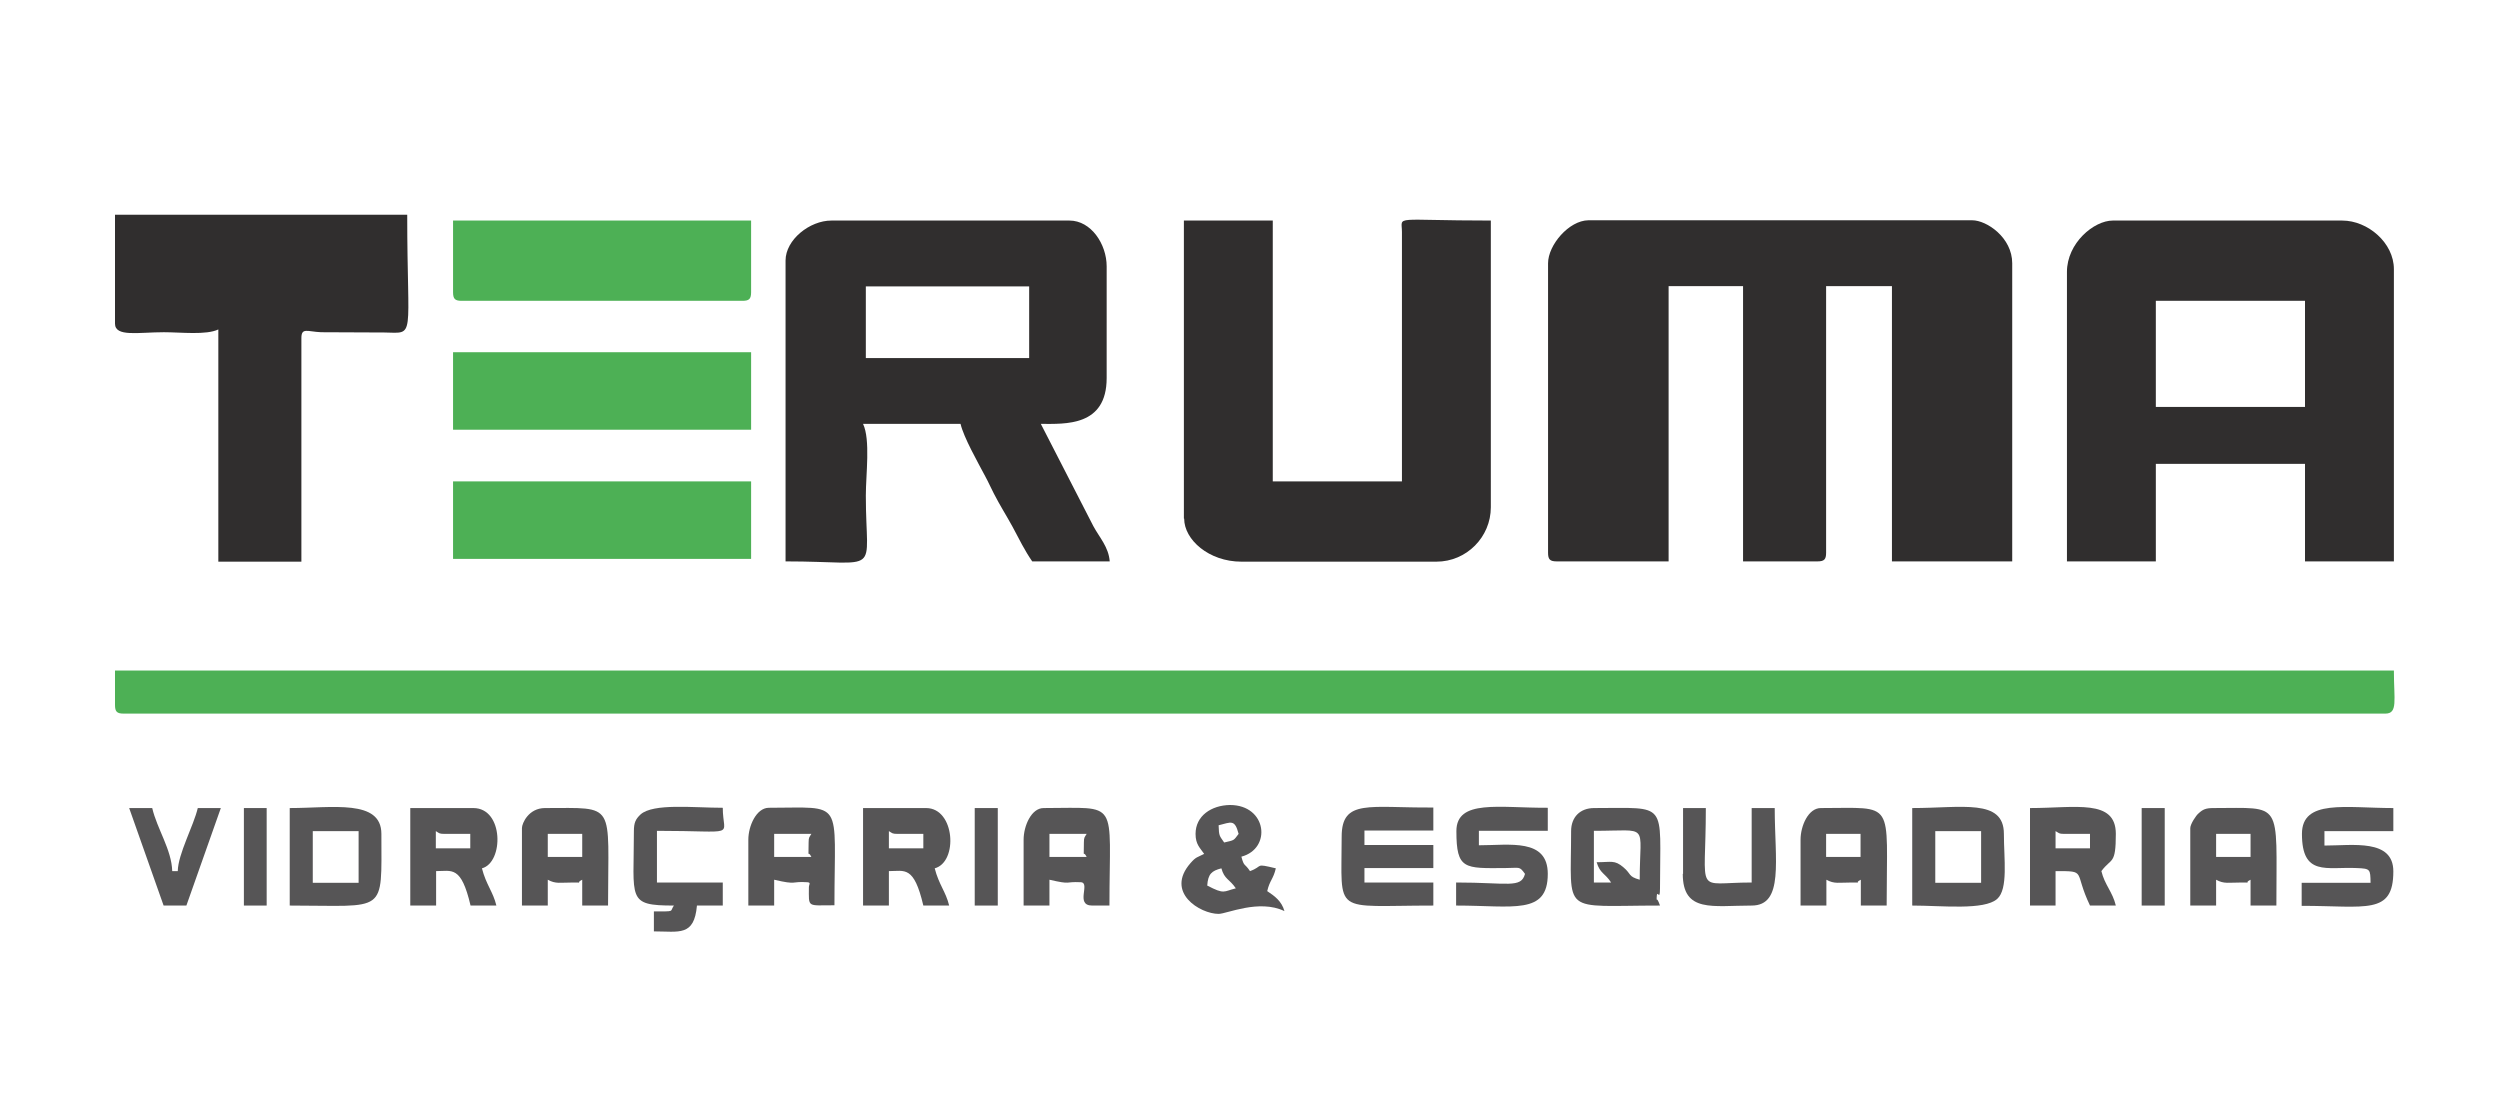 <?xml version="1.0" encoding="utf-8"?>
<!-- Generator: Adobe Illustrator 22.1.0, SVG Export Plug-In . SVG Version: 6.00 Build 0)  -->
<svg version="1.1" id="Camada_1" xmlns="http://www.w3.org/2000/svg" xmlns:xlink="http://www.w3.org/1999/xlink" x="0px" y="0px"
	 viewBox="0 0 900 400" style="enable-background:new 0 0 900 400;" xml:space="preserve">
<style type="text/css">
	.st0{fill-rule:evenodd;clip-rule:evenodd;fill:#302E2E;}
	.st1{fill-rule:evenodd;clip-rule:evenodd;fill:#4DB055;}
	.st2{fill-rule:evenodd;clip-rule:evenodd;fill:#565556;}
</style>
<g>
	<path class="st0" d="M557.3,94.8V199c0,2.4,0.7,3.1,3.1,3.1h40.3v-99.1h26.8v99.1h26.8c2.4,0,3.1-0.7,3.1-3.1v-96h23.7v99.1h43.3
		V94.8c0-9.3-9.2-15.5-14.4-15.5H571.8C564.8,79.4,557.3,88.2,557.3,94.8L557.3,94.8z"/>
	<path class="st1" d="M41.4,253.8c0,2.4,0.7,3.1,3.1,3.1h814.2c4.6,0,3.1-4.8,3.1-15.5H41.4V253.8z"/>
	<path class="st0" d="M776.1,108.3h53.7v38.2h-53.7V108.3z M744.1,97.9v104.2h32v-35.1h53.7v35.1h32V96.9c0-9.5-9.4-17.5-18.6-17.5
		h-82.6C753.8,79.4,744.1,87.5,744.1,97.9L744.1,97.9z"/>
	<path class="st0" d="M311.7,103.1h58.8v25.8h-58.8V103.1z M282.8,93.8v108.3c35.2,0,28.9,5.7,28.9-23.7c0-7.6,1.7-20.1-1-25.8h35.1
		c1.1,4.8,6.2,13.8,8.9,18.9c1.3,2.4,1.8,3.7,3.1,6.2c2.2,4.3,4.4,7.7,6.7,11.9c2.4,4.5,4.4,8.6,7.1,12.5h27.9
		c-0.4-5.2-3.7-8.6-5.9-12.7l-18.9-36.8c8.8,0,23.7,1,23.7-16.5V95.9c0-8-5.6-16.5-13.4-16.5h-85.7
		C291.5,79.4,282.8,86.3,282.8,93.8L282.8,93.8z"/>
	<path class="st0" d="M426.3,186.7c0,7.6,8.9,15.5,20.6,15.5h70.2c10.9,0,19.6-8.9,19.6-19.6V79.4c-35.9,0-32-2-32,4.1v89.8h-46.5
		V79.4h-32V186.7z"/>
	<path class="st0" d="M41.4,116.5c0,4.9,8.4,3.1,17.6,3.1c6.1,0,15.2,1.1,19.6-1v83.6h29.9v-80.5c0-3.9,2.2-2.3,7.1-2.1l22.8,0.1
		c11.4,0.2,8.2,2.9,8.2-42.4H41.4V116.5z"/>
	<path class="st1" d="M163.1,105.2c0,2.4,0.7,3.1,3.1,3.1h101.1c2.4,0,3.1-0.7,3.1-3.1V79.4H163.1V105.2z"/>
	<rect x="163.1" y="126.8" class="st1" width="107.3" height="27.9"/>
	<rect x="163.1" y="173.3" class="st1" width="107.3" height="27.9"/>
	<path class="st2" d="M483,301.2c0,28.6-3.6,24.8,33,24.8v-8.3h-24.8v-5.2h24.8v-8.3h-24.8v-5.2h24.8v-8.3
		C493,290.9,483,287.5,483,301.2L483,301.2z"/>
	<path class="st2" d="M197.2,300.2h12.4v8.3h-12.4V300.2z M187.9,298.1V326h9.3v-9.3c2.9,1.6,4.4,1,9.3,1c3.9,0,0.4,0.3,3.1-1v9.3
		h9.3c0-37.6,3.2-35.1-22.7-35.1C190.3,290.9,187.9,296.4,187.9,298.1L187.9,298.1z"/>
	<path class="st2" d="M797.8,300.2h12.4v8.3h-12.4V300.2z M788.5,298.1V326h9.3v-9.3c2.9,1.6,4.4,1,9.3,1c4,0,0.4,0.3,3.1-1v9.3h9.3
		c0-38.1,2.5-35.1-22.7-35.1c-2.7,0-3.8,0.5-5.3,1.9C790.6,293.5,788.5,296.7,788.5,298.1L788.5,298.1z"/>
	<path class="st2" d="M657.4,300.2h12.4v8.3h-12.4V300.2z M648.2,302.3V326h9.3v-9.3c2.9,1.6,4.4,1,9.3,1c4,0,0.4,0.3,3.1-1v9.3h9.3
		c0-38.4,3.4-35.1-23.7-35.1C651,290.9,648.2,297.3,648.2,302.3L648.2,302.3z"/>
	<path class="st2" d="M390.2,303.3c0,6.8-0.4,2.3,1,5.2h-13.4v-8.3h13.4C390.5,301.4,390.2,301.3,390.2,303.3L390.2,303.3z
		 M368.5,302.3V326h9.3v-9.3c8.2,1.9,5.3,0.6,11.3,0.9c3.6,0.2-2.2,8.4,4.1,8.4h6.2c0-38.7,3.9-35.1-23.7-35.1
		C371.3,290.9,368.5,297.3,368.5,302.3L368.5,302.3z"/>
	<path class="st2" d="M291.1,303.3c0,6.8-0.4,2.3,1,5.2h-13.4v-8.3h13.4C291.4,301.4,291.1,301.3,291.1,303.3L291.1,303.3z
		 M269.4,302.3V326h9.3v-9.3c8.5,2,5.9,0.5,11.9,0.9c1.5,0.1,0.6,0.8,0.6,1.8c0,7.5-0.8,6.5,9.2,6.5c0-38.7,3.8-35.1-23.7-35.1
		C272.3,290.9,269.4,297.3,269.4,302.3L269.4,302.3z"/>
	<path class="st2" d="M580,317.7h-6.2v-18.6c20.4,0,16.5-3.1,16.5,17.6c-4.3-1.2-2.9-2-5.9-4.5c-3.2-2.7-4.3-1.8-9.6-1.8
		C576,314.5,577.8,314.3,580,317.7L580,317.7z M565.6,299.2c0,30.6-4,26.8,32,26.8c-1.4-4-1.2-0.8-1.2-2.9c0.1-3.5,1.2,1.8,1.2-3.3
		c0-31.6,3.2-28.9-23.7-28.9C568.8,290.9,565.6,294.2,565.6,299.2L565.6,299.2z"/>
	<path class="st2" d="M524.3,299.2c0,13.9,2.9,13.4,17.6,13.3c5.3,0,5-0.8,7.1,2.1c-1.4,5.3-6.2,3.1-24.8,3.1v8.3
		c20.6,0,33,3.5,33-11.4c0-12.9-13.7-10.3-24.8-10.3v-5.2h24.8v-8.3C539.8,290.9,524.3,287.6,524.3,299.2L524.3,299.2z"/>
	<path class="st2" d="M740,299.2c1.3,0.7,1.1,1,3.1,1h9.3v5.2H740V299.2z M730.7,326h9.3v-12.4c11.5,0,6.4-0.1,12.4,12.4h9.3
		c-1.2-5-4-7.4-5.2-12.4c3.6-4.9,5.2-2.1,5.2-13.4c0-12.7-14.5-9.3-30.9-9.3V326z"/>
	<path class="st2" d="M828.7,300.2c0,15.4,8.9,11.8,19.7,12.3c5,0.2,4.9,0.4,5,5.3h-24.8v8.3c23.2,0,33,3.4,33-12.4
		c0-11.8-14.6-9.3-24.8-9.3v-5.2h24.8v-8.3C844.5,290.9,828.7,287.6,828.7,300.2L828.7,300.2z"/>
	<path class="st2" d="M156.9,299.2c1.2,0.7,1.1,1,3.1,1h9.3v5.2h-12.4V299.2z M147.7,326h9.3v-12.4c5.7,0,9-2.1,12.4,12.4h9.3
		c-1.2-5-3.7-7.5-5.2-13.4c7.9-2.1,7.9-21.7-3.1-21.7h-22.7V326z"/>
	<path class="st2" d="M320,299.2c1.2,0.7,1.1,1,3.1,1h9.3v5.2H320V299.2z M310.7,326h9.3v-12.4c5.7,0,9-2.1,12.4,12.4h9.3
		c-1.2-5-3.7-7.5-5.2-13.4c8.5-2.3,7.3-21.7-3.1-21.7h-22.7V326z"/>
	<path class="st2" d="M439.7,312.6c1.1,4,2.9,3.8,5.2,7.2c-4.5,1.1-4,2.3-10.3-1C434.9,314.6,436.2,313.5,439.7,312.6L439.7,312.6z
		 M438.7,297.1c4.5-1.1,5.8-2.3,7.2,3.1c-1.9,2.5-1.4,2.2-5.2,3.1C439.1,300.9,438.8,301.2,438.7,297.1L438.7,297.1z M430.4,300.2
		c0,3.8,1.6,5,3.1,7.2c-2.5,1.3-2.9,1-4.9,3.3c-9.3,10.6,3.5,18.3,10.1,18.3c2.9,0,14.6-5.4,23.7-1c-1-3.6-3.5-5.4-6.2-7.2
		c0.9-3.9,2.2-4.3,3.1-8.2c-7.9-1.9-4.3-0.8-9.3,1c-2-3-2.1-1.4-3.1-5.2c11-2.9,9.2-18.6-4.1-18.6
		C436.1,289.9,430.4,293.7,430.4,300.2L430.4,300.2z"/>
	<path class="st2" d="M696.7,299.2h16.5v18.6h-16.5V299.2z M688.4,326c10.6,0,25.9,1.8,30.6-2.4c4-3.6,2.4-14.4,2.4-23.4
		c0-12.8-15.1-9.3-33-9.3V326z"/>
	<path class="st2" d="M112.6,299.2h16.5v18.6h-16.5V299.2z M104.3,326c35.2,0,33,3.4,33-25.8c0-12.6-17.7-9.3-33-9.3V326z"/>
	<path class="st2" d="M228.2,299.2c0,24.6-2.7,26.8,14.4,26.8c-1.6,2.3,0.7,2.1-7.2,2.1v7.2c9.1,0,14.5,1.9,15.5-9.3h9.3v-8.3h-23.7
		v-18.6c29.8,0,23.7,2.6,23.7-8.3c-10.5,0-25-1.7-29.6,2.4C228.8,294.9,228.2,296.2,228.2,299.2L228.2,299.2z"/>
	<path class="st2" d="M605.8,314.6c0,14.1,10.8,11.4,24.8,11.4c11.7,0,8.3-16.3,8.3-35.1h-8.3v26.8c-20.9,0-16.5,5.3-16.5-26.8h-8.2
		V314.6z"/>
	<path class="st2" d="M58.9,326h8.2l12.4-35.1h-8.3c-1.5,6.4-7.1,16.5-7.2,22.7H62c-0.2-7.7-5.5-15.3-7.2-22.7h-8.3L58.9,326z"/>
	<rect x="771" y="290.9" class="st2" width="8.3" height="35.1"/>
	<rect x="87.8" y="290.9" class="st2" width="8.2" height="35.1"/>
	<rect x="350.9" y="290.9" class="st2" width="8.3" height="35.1"/>
</g>
</svg>
